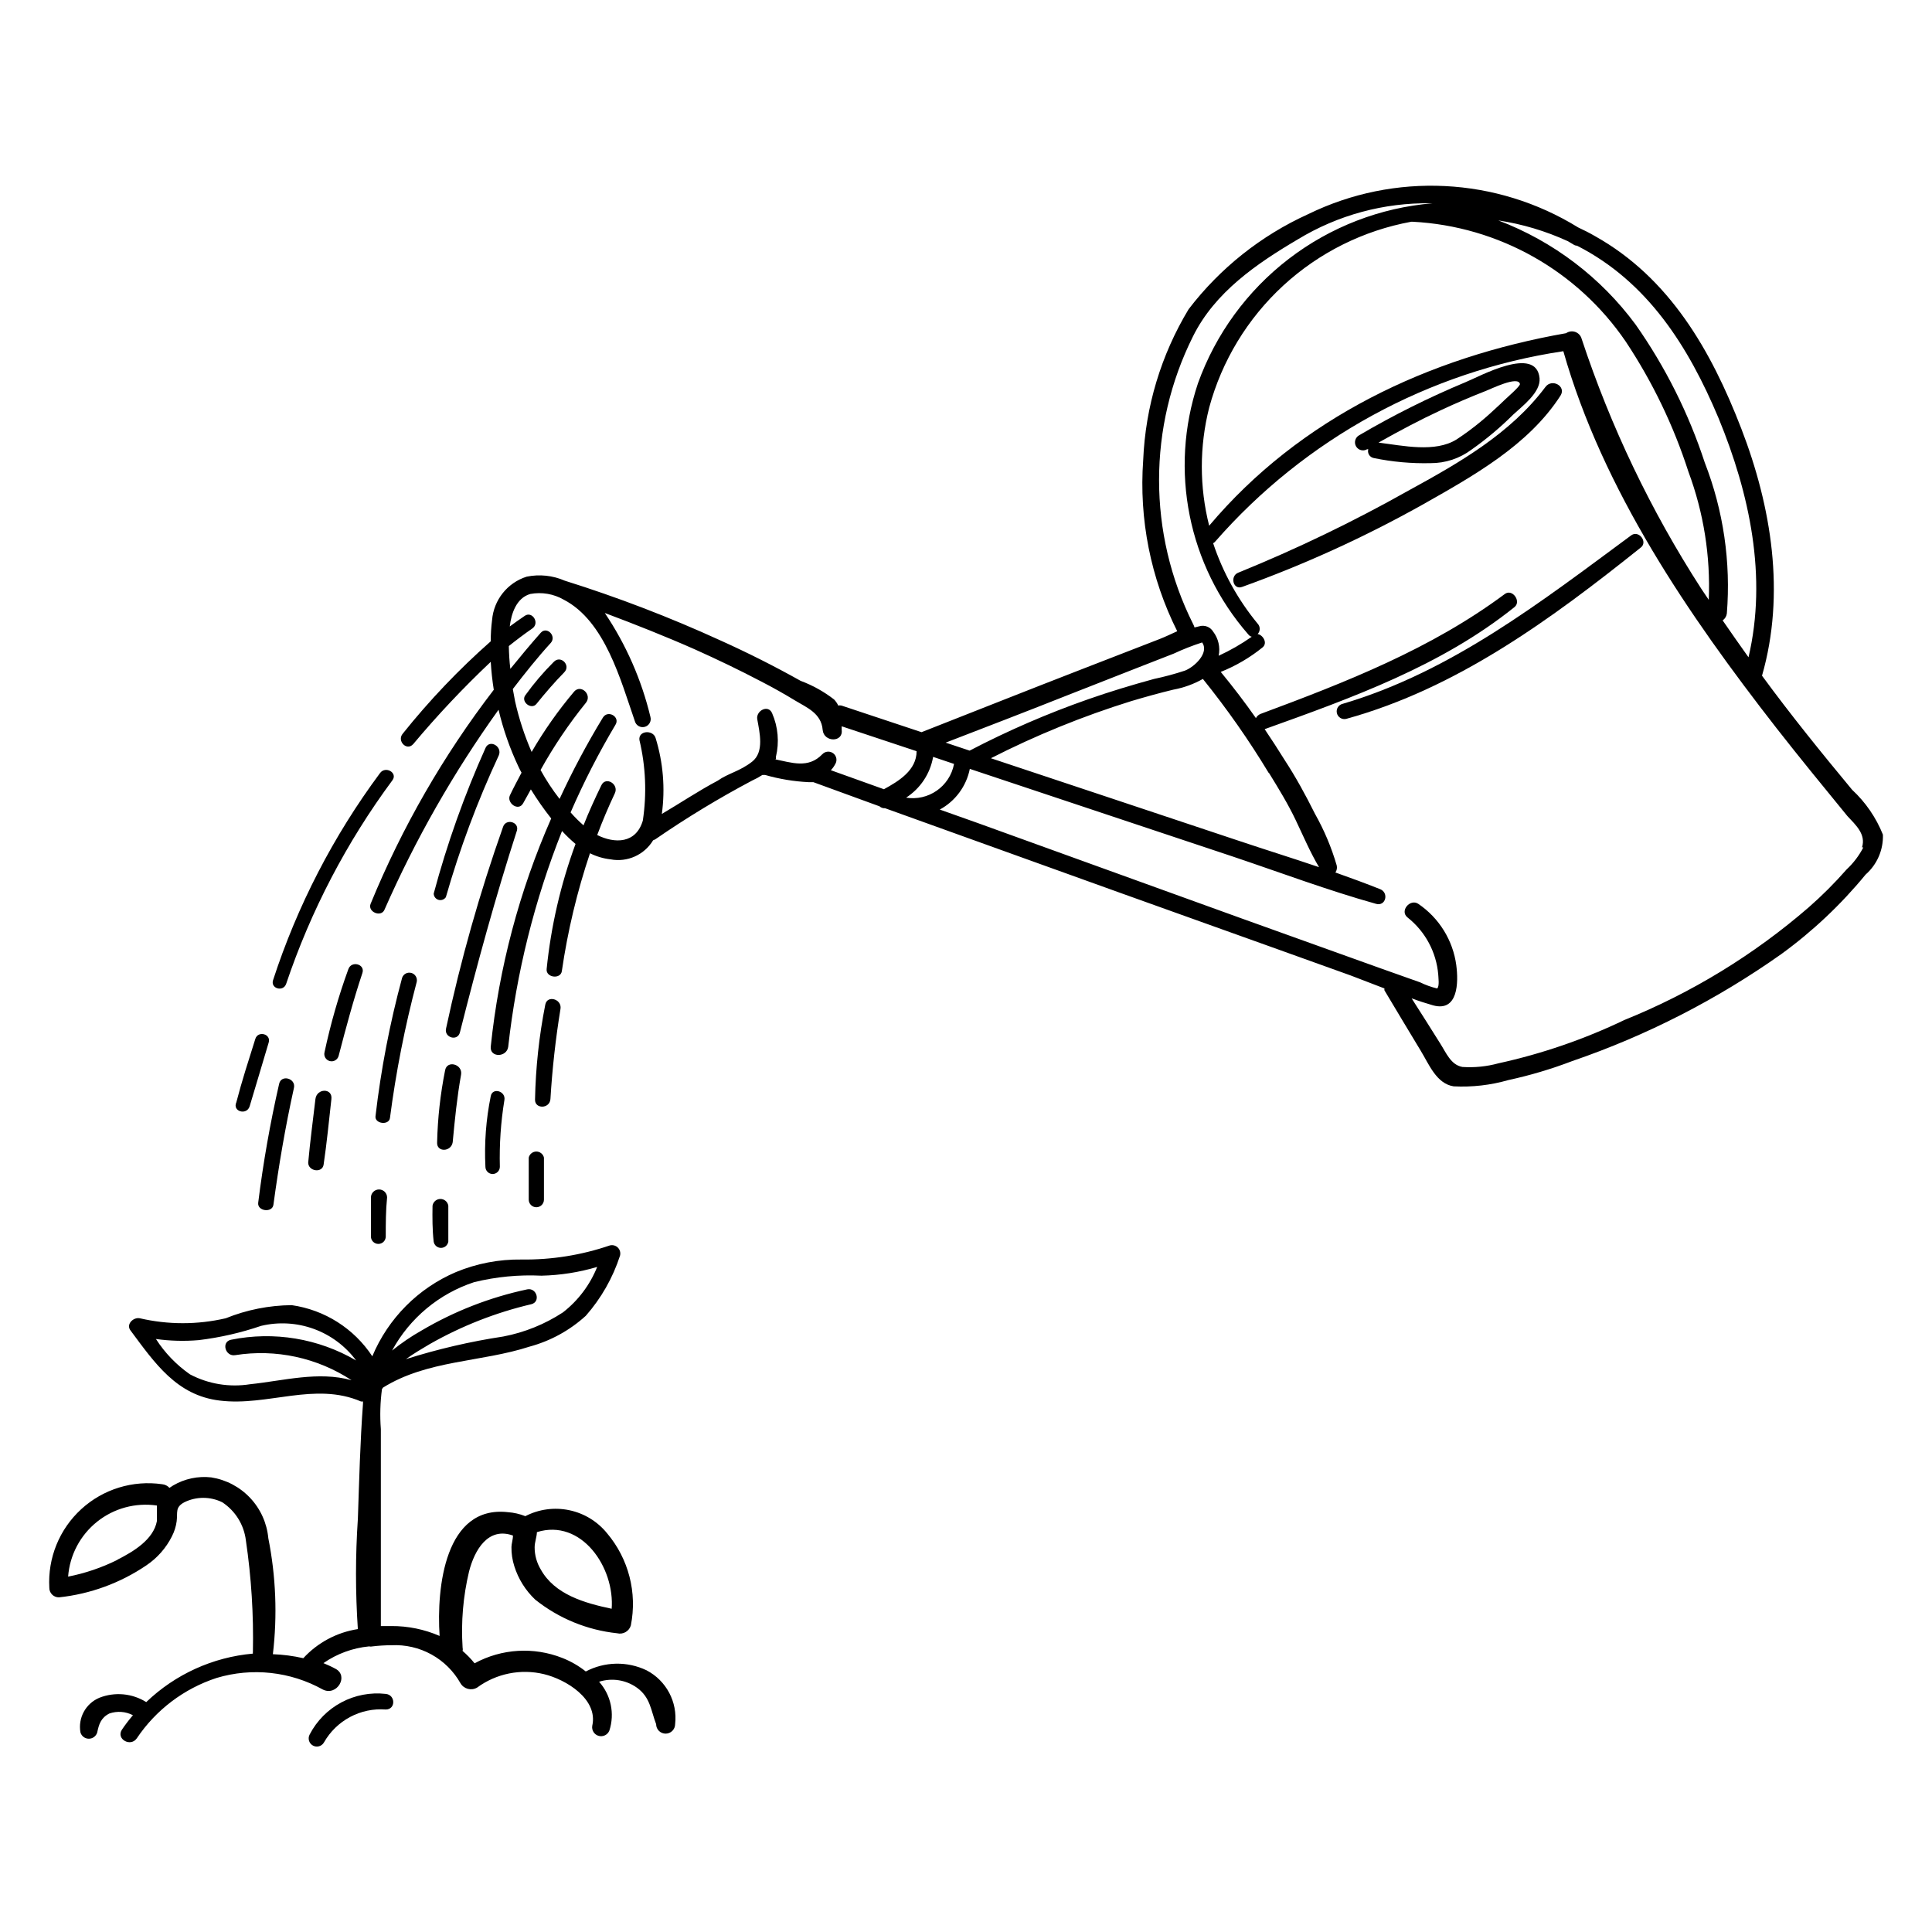 <?xml version="1.0" encoding="UTF-8"?>
<!-- Uploaded to: SVG Repo, www.svgrepo.com, Generator: SVG Repo Mixer Tools -->
<svg fill="#000000" width="800px" height="800px" version="1.1" viewBox="144 144 512 512" xmlns="http://www.w3.org/2000/svg">
 <g>
  <path d="m610.95 323.07c6.246-21.766 2.519-44.738-5.492-65.496-8.012-20.754-19.047-39.949-38.742-50.984-1.461-0.855-2.973-1.613-4.484-2.316-21.664-13.367-48.668-14.699-71.543-3.527-12.477 5.656-23.363 14.309-31.688 25.191-7.312 12.109-11.457 25.867-12.043 40-1.133 15.652 1.984 31.316 9.02 45.344-1.562 0.707-3.125 1.461-4.535 2.016l-20.906 8.113c-14.156 5.492-28.215 11.082-42.32 16.625l-21.211-7.055c-0.281-0.07-0.578-0.07-0.859 0-0.277-0.594-0.652-1.137-1.105-1.613-2.688-2.086-5.68-3.75-8.867-4.938-6.953-3.894-14.09-7.488-21.41-10.781h-0.004c-13.359-6.106-27.09-11.375-41.109-15.77-3.168-1.383-6.688-1.75-10.078-1.059-5.102 1.617-8.723 6.156-9.168 11.488-0.242 1.871-0.359 3.758-0.352 5.644-8.469 7.469-16.273 15.664-23.328 24.484-1.613 1.914 1.059 4.684 2.769 2.769h0.004c6.418-7.664 13.281-14.949 20.555-21.812 0.145 2.481 0.414 4.949 0.805 7.406-13.348 17.379-24.324 36.453-32.645 56.727-0.855 2.117 2.769 3.68 3.68 1.562h-0.004c8.211-18.668 18.34-36.43 30.23-53 1.227 5.207 3 10.273 5.289 15.113 0.25 0.504 0.504 1.059 0.805 1.562-1.059 2.016-2.117 3.981-3.074 5.996-0.957 2.016 2.266 4.434 3.527 2.066l2.016-3.629c1.648 2.672 3.445 5.246 5.391 7.707-8.445 19.199-13.852 39.594-16.02 60.457-0.301 2.973 4.281 2.922 4.637 0h-0.004c2.18-19.594 6.977-38.809 14.258-57.133 1.117 1.219 2.312 2.363 3.578 3.426-3.934 10.688-6.508 21.824-7.656 33.152-0.25 2.266 3.68 2.82 4.031 0.555h-0.004c1.543-10.617 4.039-21.07 7.457-31.238 1.707 0.852 3.547 1.398 5.441 1.613 4.445 0.844 8.945-1.168 11.285-5.039l0.555-0.25c8.27-5.703 16.867-10.918 25.746-15.617 0.926-0.418 1.82-0.906 2.668-1.461h0.707c3.758 1.078 7.629 1.723 11.535 1.914h1.258l17.531 6.398h0.004c0.395 0.363 0.926 0.547 1.461 0.504l62.574 22.52 39.801 14.258 21.059 7.559 8.918 3.426c-0.027 0.164-0.027 0.336 0 0.504 3.176 5.34 6.398 10.68 9.621 16.02 2.168 3.527 4.133 8.715 8.715 9.422h0.004c4.894 0.25 9.797-0.312 14.508-1.664 5.762-1.246 11.422-2.934 16.93-5.039 19.73-6.766 38.391-16.316 55.418-28.363 8.305-6.043 15.805-13.121 22.32-21.059 3.039-2.66 4.723-6.543 4.582-10.582-1.805-4.516-4.594-8.578-8.16-11.887-8.113-9.777-16.273-19.852-23.879-30.23zm-11.539-68.316c8.312 20.152 12.949 42.168 7.961 63.43-2.316-3.223-4.586-6.5-6.852-9.773 0.609-0.422 1.012-1.078 1.109-1.812 1.094-13.605-0.902-27.281-5.848-40.004-4.258-13.012-10.422-25.32-18.285-36.527-9.23-12.531-21.879-22.133-36.426-27.656 6.356 0.965 12.543 2.812 18.387 5.488l1.461 0.855v0.004c0.293 0.219 0.645 0.34 1.008 0.352 18.691 9.523 29.523 26.703 37.484 45.645zm-40.305-22.469c-36.477 6.398-70.535 22.418-94.664 51.035-2.598-10.266-2.598-21.02 0-31.285 3.363-12.434 10.18-23.656 19.656-32.375s21.23-14.578 33.898-16.898h0.402c22.73 1.195 43.598 12.938 56.426 31.738 7.098 10.688 12.691 22.301 16.625 34.512 4.039 10.848 5.871 22.391 5.391 33.957l-1.965-2.922c-13.355-20.66-24.02-42.941-31.738-66.301-0.238-0.828-0.859-1.488-1.668-1.777-0.809-0.289-1.707-0.172-2.414 0.316zm-98.949 77.031c-11.992-23.977-11.992-52.199 0-76.176 5.793-11.688 16.828-19.246 27.762-25.695 10.613-6.457 22.844-9.773 35.266-9.57h0.453c-13.848 1.152-27.07 6.262-38.094 14.723-11.023 8.461-19.379 19.91-24.074 32.988-7.676 22.98-2.598 48.309 13.348 66.551 0.227 0.301 0.547 0.516 0.91 0.605-2.766 1.945-5.699 3.629-8.77 5.039 0.465-2.246-0.07-4.578-1.461-6.398-0.762-1.25-2.273-1.832-3.676-1.41l-1.258 0.301h-0.004c-0.094-0.332-0.23-0.656-0.402-0.957zm20.152 39.551c2.519 4.082 5.039 8.211 7.055 12.445 2.016 4.231 3.828 8.516 6.195 12.496-7.106-2.418-14.258-4.637-21.312-7.004l-33.555-11.184-32.094-10.68 0.004-0.004c11.926-6.082 24.348-11.137 37.133-15.117 3.727-1.109 7.508-2.168 11.285-3.074v0.004c2.723-0.508 5.344-1.461 7.758-2.824 6.367 7.894 12.191 16.211 17.43 24.891zm-96.227 6.551v-0.004c3.812-2.441 6.426-6.371 7.203-10.832l5.543 1.863v0.004c-1.121 5.984-6.848 9.957-12.848 8.914zm61.262-34.414 9.672-3.777h0.004c2.453-1.145 4.977-2.141 7.555-2.973 1.965 2.769-2.066 6.5-4.535 7.457h0.004c-2.695 0.891-5.438 1.633-8.215 2.215-5.894 1.613-11.738 3.375-17.48 5.391-10.777 3.773-21.266 8.32-31.387 13.605l-6.348-2.117c10.832-4.18 21.715-8.363 32.496-12.645zm-95.723 24.184c0.016-0.199 0.016-0.402 0-0.605 0.934-3.867 0.582-7.938-1.008-11.586-1.059-2.418-4.332-0.605-3.93 1.613 0.605 3.477 1.914 8.664-1.359 11.234-3.273 2.57-6.348 3.074-9.117 5.039-5.039 2.668-9.777 5.844-14.812 8.816 0.918-6.762 0.352-13.637-1.664-20.152-0.707-2.215-4.586-1.965-4.281 0.555v-0.004c1.672 6.996 1.98 14.25 0.906 21.363-1.812 6.144-7.457 6.144-12.09 3.828 1.41-3.777 2.973-7.457 4.684-11.082 1.109-2.418-2.418-4.535-3.578-2.117-1.715 3.527-3.324 7.055-4.734 10.629-1.219-1.062-2.363-2.207-3.426-3.426 3.469-7.984 7.438-15.742 11.891-23.223 1.309-2.117-2.016-4.031-3.324-1.914h-0.004c-4.234 6.961-8.066 14.16-11.484 21.562-1.883-2.418-3.566-4.977-5.039-7.66 3.477-6.262 7.488-12.215 11.992-17.785 1.762-2.117-1.258-5.039-3.074-3.023v0.004c-4.223 4.996-8 10.359-11.285 16.02-1.883-4.316-3.352-8.805-4.383-13.402l-0.605-3.273c3.176-4.133 6.449-8.262 10.078-12.242 1.562-1.812-1.059-4.484-2.672-2.672-2.769 3.125-5.441 6.348-8.062 9.574-0.25-2.016-0.352-4.031-0.402-6.047 2.016-1.613 4.082-3.176 6.195-4.637 2.117-1.461 0-4.734-1.965-3.375-1.359 0.906-2.672 1.863-3.981 2.82 0.402-3.426 1.762-7.559 5.441-8.613 3.043-0.566 6.188-0.031 8.867 1.512 10.984 5.691 15.113 21.461 18.844 32.195 0.305 1.141 1.48 1.816 2.621 1.512 1.141-0.309 1.816-1.48 1.512-2.621-2.356-9.836-6.449-19.168-12.094-27.559 8.062 3.023 16.07 6.195 23.93 9.672 5.945 2.672 11.84 5.492 17.582 8.516 3.023 1.562 5.996 3.223 8.969 5.039 2.973 1.812 6.902 3.324 7.254 7.758 0.301 3.324 5.492 3.375 5.039 0v-0.957l19.852 6.598c0 5.039-4.684 7.91-8.664 10.078l-14.055-5.039h-0.004c0.461-0.48 0.852-1.023 1.16-1.613 0.59-0.945 0.363-2.188-0.523-2.863-0.887-0.68-2.141-0.57-2.902 0.246-3.727 3.879-8.109 2.215-12.645 1.309zm288.18 23.375v0.004c-1.129 2.188-2.629 4.164-4.434 5.844-3.133 3.574-6.5 6.941-10.078 10.074-14.516 12.566-31.012 22.645-48.816 29.828-10.652 5.106-21.863 8.961-33.402 11.484-3.102 0.848-6.316 1.168-9.523 0.957-3.074-0.555-4.281-3.727-5.894-6.246-2.469-3.981-5.039-7.961-7.559-11.941 1.863 0.707 3.777 1.309 5.691 1.863 6.648 1.812 6.75-6.098 6.144-10.629h0.004c-0.887-6.613-4.551-12.531-10.074-16.273-2.168-1.461-5.039 1.914-2.82 3.629 4.672 3.703 7.606 9.172 8.109 15.113 0 0.555 0.402 3.176-0.301 3.68-1.551-0.367-3.055-0.91-4.484-1.613l-10.934-3.879-36.625-13.148-69.676-25.191-10.078-3.578c4.125-2.231 7.039-6.184 7.961-10.781l36.125 12.043 33.555 11.184c12.594 4.231 25.191 8.969 37.988 12.543 2.57 0.707 3.426-2.922 1.109-3.879-3.93-1.562-7.91-3.023-11.891-4.434h-0.004c0.375-0.543 0.504-1.223 0.352-1.863-1.387-4.758-3.312-9.34-5.746-13.652-2.519-5.039-5.039-9.672-8.062-14.309-1.715-2.754-3.477-5.477-5.289-8.16 23.176-8.312 46.805-16.777 66.199-32.344 1.914-1.512-0.605-5.039-2.621-3.426-19.496 14.508-42.066 23.328-64.688 31.738h0.004c-0.523 0.211-0.953 0.605-1.211 1.105-2.922-4.18-6.047-8.262-9.32-12.242 4-1.598 7.738-3.789 11.086-6.5 1.461-1.211 0-3.375-1.309-3.527l-0.004 0.004c0.738-0.777 0.738-1.996 0-2.773-5.207-6.316-9.203-13.543-11.789-21.309 0.238-0.121 0.445-0.293 0.605-0.504 23.797-27.184 56.469-45.035 92.199-50.383 10.48 36.828 33.152 69.93 56.426 99.805 6.144 7.859 12.496 15.617 18.844 23.375 2.215 2.371 4.984 4.84 3.879 8.316z"/>
  <path d="m576.33 285.84c-23.832 17.582-47.66 36.172-76.527 44.688-1.102 0.266-1.777 1.371-1.512 2.469 0.262 1.098 1.367 1.777 2.469 1.512 29.422-8.113 54.41-26.5 77.988-45.344 2.066-1.461-0.402-4.734-2.418-3.324z"/>
  <path d="m557.54 248.86c1.613-2.519-2.266-4.637-3.981-2.316-9.27 12.395-23.023 20.203-36.375 27.508-14.539 8.184-29.582 15.438-45.039 21.715-2.266 0.906-1.359 4.637 1.008 3.777 16.492-5.926 32.469-13.207 47.762-21.766 13.449-7.606 28.16-15.77 36.625-28.918z"/>
  <path d="m506.3 263.06h0.305c-0.137 0.496-0.062 1.023 0.203 1.465 0.27 0.438 0.703 0.746 1.207 0.852 4.969 1.031 10.039 1.488 15.113 1.363 3.906 0.016 7.707-1.238 10.832-3.578 3.934-2.773 7.625-5.875 11.035-9.27 2.367-2.215 7.356-5.894 7.004-9.672-0.859-8.82-15.973-0.406-19.602 1.055-9.73 4.055-19.176 8.766-28.262 14.109-1.016 0.598-1.355 1.906-0.758 2.922s1.906 1.352 2.922 0.754zm31.336-15.418c1.41-0.504 8.715-4.18 9.168-1.863 0 0.656-3.477 3.629-3.981 4.133-0.504 0.504-2.066 1.965-3.125 2.922h0.004c-3.004 2.801-6.242 5.344-9.672 7.606-5.691 3.578-14.207 1.664-20.707 0.855 5.441-3.074 10.934-5.996 16.574-8.613 3.883-1.812 7.762-3.477 11.742-5.035z"/>
  <path d="m244.72 348.86c-12.363 16.648-21.945 35.191-28.363 54.914-0.707 2.215 2.719 3.176 3.477 0.957 6.516-19.348 16.016-37.551 28.164-53.957 1.461-1.965-1.816-3.879-3.277-1.914z"/>
  <path d="m210.16 437.18c1.715-5.594 3.324-11.234 5.039-16.879 0.707-2.316-2.82-3.223-3.527-1.008-1.762 5.594-3.578 11.184-5.039 16.828-1.109 2.469 2.769 3.527 3.527 1.059z"/>
  <path d="m233.74 423.83c1.914-7.356 3.879-14.711 6.297-21.965 0.805-2.367-2.922-3.375-3.727-1.008-2.606 7.168-4.707 14.508-6.301 21.965-0.277 1.031 0.332 2.09 1.363 2.367 1.027 0.281 2.09-0.328 2.367-1.359z"/>
  <path d="m227.59 435.27c-0.656 5.594-1.41 11.234-1.914 16.828 0 2.316 3.727 2.871 4.082 0.555 0.855-5.742 1.41-11.586 2.066-17.383 0.352-2.973-3.879-2.922-4.234 0z"/>
  <path d="m290.77 319.39c-2.762 2.742-5.289 5.707-7.559 8.867-1.258 1.715 1.613 3.981 2.973 2.266 2.316-2.871 4.734-5.691 7.356-8.363 1.812-1.863-0.957-4.637-2.769-2.769z"/>
  <path d="m262.16 381.76c3.676-12.859 8.359-25.41 14.008-37.535 1.059-2.367-2.367-4.383-3.477-2.066-5.613 12.492-10.211 25.414-13.754 38.645 0.012 0.77 0.523 1.441 1.258 1.66 0.738 0.219 1.535-0.066 1.965-0.703z"/>
  <path d="m247.34 440.3c1.586-12.184 3.957-24.25 7.106-36.125 0.207-1.039-0.426-2.062-1.445-2.34-1.023-0.277-2.086 0.281-2.434 1.281-3.258 12.035-5.613 24.293-7.055 36.68-0.254 2.016 3.527 2.519 3.828 0.504z"/>
  <path d="m277.32 363.12c-6.188 17.473-11.238 35.328-15.113 53.453-0.555 2.418 3.074 3.477 3.68 1.008 4.535-17.984 9.422-35.871 15.113-53.504 0.602-2.269-2.922-3.227-3.68-0.957z"/>
  <path d="m263.97 446.7c0.555-5.996 1.16-11.941 2.215-17.887 0.504-2.769-3.727-3.981-4.231-1.16-1.254 6.277-1.965 12.648-2.113 19.047-0.203 2.719 3.727 2.617 4.129 0z"/>
  <path d="m258.93 473.05c0.152 0.953 0.973 1.652 1.938 1.652s1.785-0.699 1.941-1.652v-9.523c-0.16-1.027-1.051-1.789-2.094-1.789s-1.93 0.762-2.09 1.789c-0.051 3.176-0.051 6.348 0.305 9.523z"/>
  <path d="m274.05 434.51c-1.25 6.148-1.723 12.43-1.41 18.691 0 1.059 0.855 1.918 1.914 1.918 1.055 0 1.914-0.859 1.914-1.918-0.152-5.918 0.25-11.84 1.207-17.684 0.406-2.367-3.172-3.426-3.625-1.008z"/>
  <path d="m289.87 435.27c0.484-8.016 1.375-16.004 2.668-23.93 0.402-2.57-3.527-3.727-4.031-1.109-1.641 8.301-2.555 16.73-2.719 25.191-0.051 2.516 3.879 2.469 4.082-0.152z"/>
  <path d="m284.12 450.78v11.133 0.004c0 1.113 0.902 2.016 2.016 2.016s2.016-0.902 2.016-2.016v-11.133-0.004c-0.211-0.941-1.047-1.609-2.016-1.609-0.965 0-1.801 0.668-2.016 1.609z"/>
  <path d="m242.3 461.36v10.328c0 1.086 0.883 1.965 1.965 1.965 1.086 0 1.965-0.879 1.965-1.965 0-3.426 0-6.902 0.352-10.328h0.004c0-1.184-0.961-2.141-2.141-2.141-1.184 0-2.144 0.957-2.144 2.141z"/>
  <path d="m216.46 463.28c1.41-10.43 3.176-20.758 5.441-30.984 0.555-2.519-3.375-3.629-3.93-1.059-2.379 10.395-4.227 20.906-5.543 31.488-0.301 2.266 3.731 2.769 4.031 0.555z"/>
  <path d="m189.56 551.14c0.645-1.242 1.07-2.59 1.258-3.981 0.301-2.469-0.453-3.68 2.016-5.039v0.004c3.176-1.57 6.898-1.57 10.078 0 3.461 2.277 5.742 5.961 6.246 10.074 1.449 9.805 2.074 19.715 1.863 29.625-0.023 0.133-0.023 0.27 0 0.402-10.609 0.941-20.578 5.473-28.266 12.848-3.715-2.324-8.309-2.754-12.391-1.16-3.641 1.504-5.742 5.344-5.039 9.219 0.297 0.977 1.195 1.645 2.215 1.645 1.02 0 1.922-0.668 2.219-1.645 0.453-2.168 0.957-3.879 3.223-5.039v0.004c2.059-0.711 4.316-0.547 6.25 0.453-1.047 1.219-2.023 2.496-2.922 3.828-1.613 2.469 2.266 4.684 3.93 2.316 5.062-7.555 12.512-13.195 21.16-16.02 9.418-2.82 19.574-1.711 28.16 3.074 3.727 1.863 7.004-3.68 3.273-5.543-1.008-0.555-2.066-1.008-3.125-1.461h0.004c3.586-2.488 7.75-4.012 12.09-4.434 0.301 0.074 0.609 0.074 0.91 0 1.672-0.199 3.352-0.301 5.035-0.305 3.684-0.184 7.348 0.66 10.578 2.441s5.898 4.426 7.711 7.637c0.898 1.523 2.852 2.039 4.383 1.16 5.098-3.75 11.586-5.059 17.734-3.578 5.844 1.41 14.41 6.602 12.797 13.703-0.191 1.191 0.543 2.332 1.703 2.656 1.164 0.32 2.383-0.277 2.832-1.398 1.465-4.492 0.43-9.426-2.723-12.945 3.426-1.09 7.164-0.492 10.078 1.613 3.527 2.57 3.629 5.945 5.039 9.621 0 1.391 1.125 2.519 2.519 2.519 1.391 0 2.516-1.129 2.516-2.519 0.672-5.859-2.332-11.523-7.555-14.258-5.121-2.457-11.098-2.344-16.121 0.301-1.879-1.492-3.965-2.699-6.199-3.574-7.582-3.004-16.109-2.488-23.273 1.41-0.957-1.188-2.019-2.285-3.176-3.277 0.074-0.297 0.074-0.609 0-0.906-0.438-6.766 0.141-13.559 1.711-20.152 1.461-5.691 5.039-11.891 11.637-9.523 0 1.059-0.402 2.215-0.402 3.074h0.004c-0.023 1.711 0.234 3.41 0.754 5.039 1.059 3.383 2.969 6.434 5.543 8.867 6.238 4.984 13.773 8.078 21.715 8.918 1.566 0.391 3.164-0.52 3.625-2.066 1.73-8.68-0.586-17.672-6.297-24.434-2.539-3.133-6.078-5.293-10.027-6.117-3.945-0.828-8.055-0.27-11.637 1.582-1.48-0.59-3.043-0.945-4.633-1.059-16.625-1.863-18.941 19.852-18.086 32.797h-0.004c-4.035-1.75-8.395-2.644-12.797-2.617h-2.769v-52.195c-0.273-3.543-0.172-7.109 0.301-10.629 0.113-0.098 0.199-0.219 0.254-0.355 11.789-7.356 25.996-6.699 38.895-10.883 5.531-1.5 10.625-4.297 14.863-8.16 4.074-4.633 7.16-10.051 9.066-15.922 0.207-0.766-0.008-1.586-0.57-2.148s-1.383-0.777-2.148-0.57c-7.523 2.57-15.43 3.832-23.379 3.727-5.961-0.086-11.875 1.047-17.379 3.328-10.016 4.269-17.965 12.277-22.168 22.316-4.852-7.367-12.629-12.305-21.363-13.551-5.992 0.055-11.922 1.23-17.48 3.477-7.492 1.738-15.281 1.738-22.773 0-1.664-0.352-3.727 1.562-2.469 3.223 6.449 8.664 12.242 17.23 23.68 18.59 12.645 1.562 25.191-5.039 37.434 0.25h0.504v0.555c-0.754 10.078-1.008 20.402-1.359 30.582l-0.004 0.004c-0.652 9.711-0.652 19.457 0 29.168-5.551 0.855-10.652 3.574-14.457 7.711-2.648-0.605-5.348-0.957-8.062-1.059 1.215-10.246 0.805-20.617-1.207-30.734-0.367-3.984-2.051-7.734-4.789-10.656-2.738-2.918-6.371-4.844-10.328-5.465-3.496-0.398-7.031 0.344-10.074 2.117l-1.008 0.656v-0.004c-0.5-0.539-1.18-0.883-1.914-0.957-7.785-1.129-15.664 1.293-21.465 6.606-5.801 5.312-8.906 12.949-8.461 20.805-0.016 0.684 0.25 1.344 0.738 1.832 0.484 0.484 1.145 0.75 1.832 0.734 8.281-0.883 16.223-3.789 23.121-8.461 2.898-1.941 5.242-4.598 6.805-7.711zm116.53 19.195c-7.203-1.512-15.113-3.777-18.793-10.43-1.059-1.766-1.617-3.785-1.613-5.844 0-1.359 0.555-2.672 0.605-4.031 11.789-3.676 20.707 9.371 19.801 20.457zm-36.426-86.555c5.832-1.426 11.836-2.004 17.832-1.711 5.004-0.113 9.969-0.891 14.762-2.32-1.902 4.746-5.031 8.902-9.066 12.043-4.805 3.148-10.18 5.32-15.82 6.398-8.742 1.324-17.367 3.328-25.793 5.996 2.066-1.512 4.281-2.769 6.297-3.981 8.43-4.801 17.508-8.367 26.953-10.582 2.519-0.656 1.41-4.434-1.109-3.93-9.848 2.098-19.289 5.769-27.961 10.883-2.766 1.559-5.394 3.344-7.859 5.34 4.676-8.598 12.461-15.086 21.766-18.137zm-59.398 27.055c-5.453 0.871-11.039-0.047-15.922-2.617-3.59-2.504-6.656-5.688-9.02-9.371 3.758 0.523 7.559 0.625 11.336 0.301 5.625-0.68 11.164-1.945 16.527-3.777 4.633-1.109 9.492-0.828 13.969 0.801 4.481 1.633 8.379 4.539 11.219 8.367-9.996-5.844-21.801-7.797-33.148-5.492-2.672 0.555-1.512 4.535 1.109 4.082 10.746-1.703 21.742 0.672 30.832 6.648-8.816-2.469-18.086 0.152-26.902 1.059zm-35.266 46.602h-0.004c-4.102 2.027-8.457 3.504-12.945 4.383 0.426-5.699 3.203-10.961 7.664-14.535 4.461-3.574 10.207-5.133 15.863-4.305v4.133c-0.906 4.883-6.199 8.059-10.379 10.176z"/>
  <path d="m229.86 605.75c1.621-2.856 4.023-5.188 6.922-6.734 2.898-1.543 6.176-2.231 9.449-1.98 2.672 0 2.621-3.879 0-4.133-4.047-0.457-8.145 0.32-11.742 2.238-3.598 1.914-6.527 4.875-8.41 8.492-0.582 1.047-0.211 2.363 0.832 2.949 1.043 0.586 2.363 0.211 2.949-0.832z"/>
 </g>
</svg>